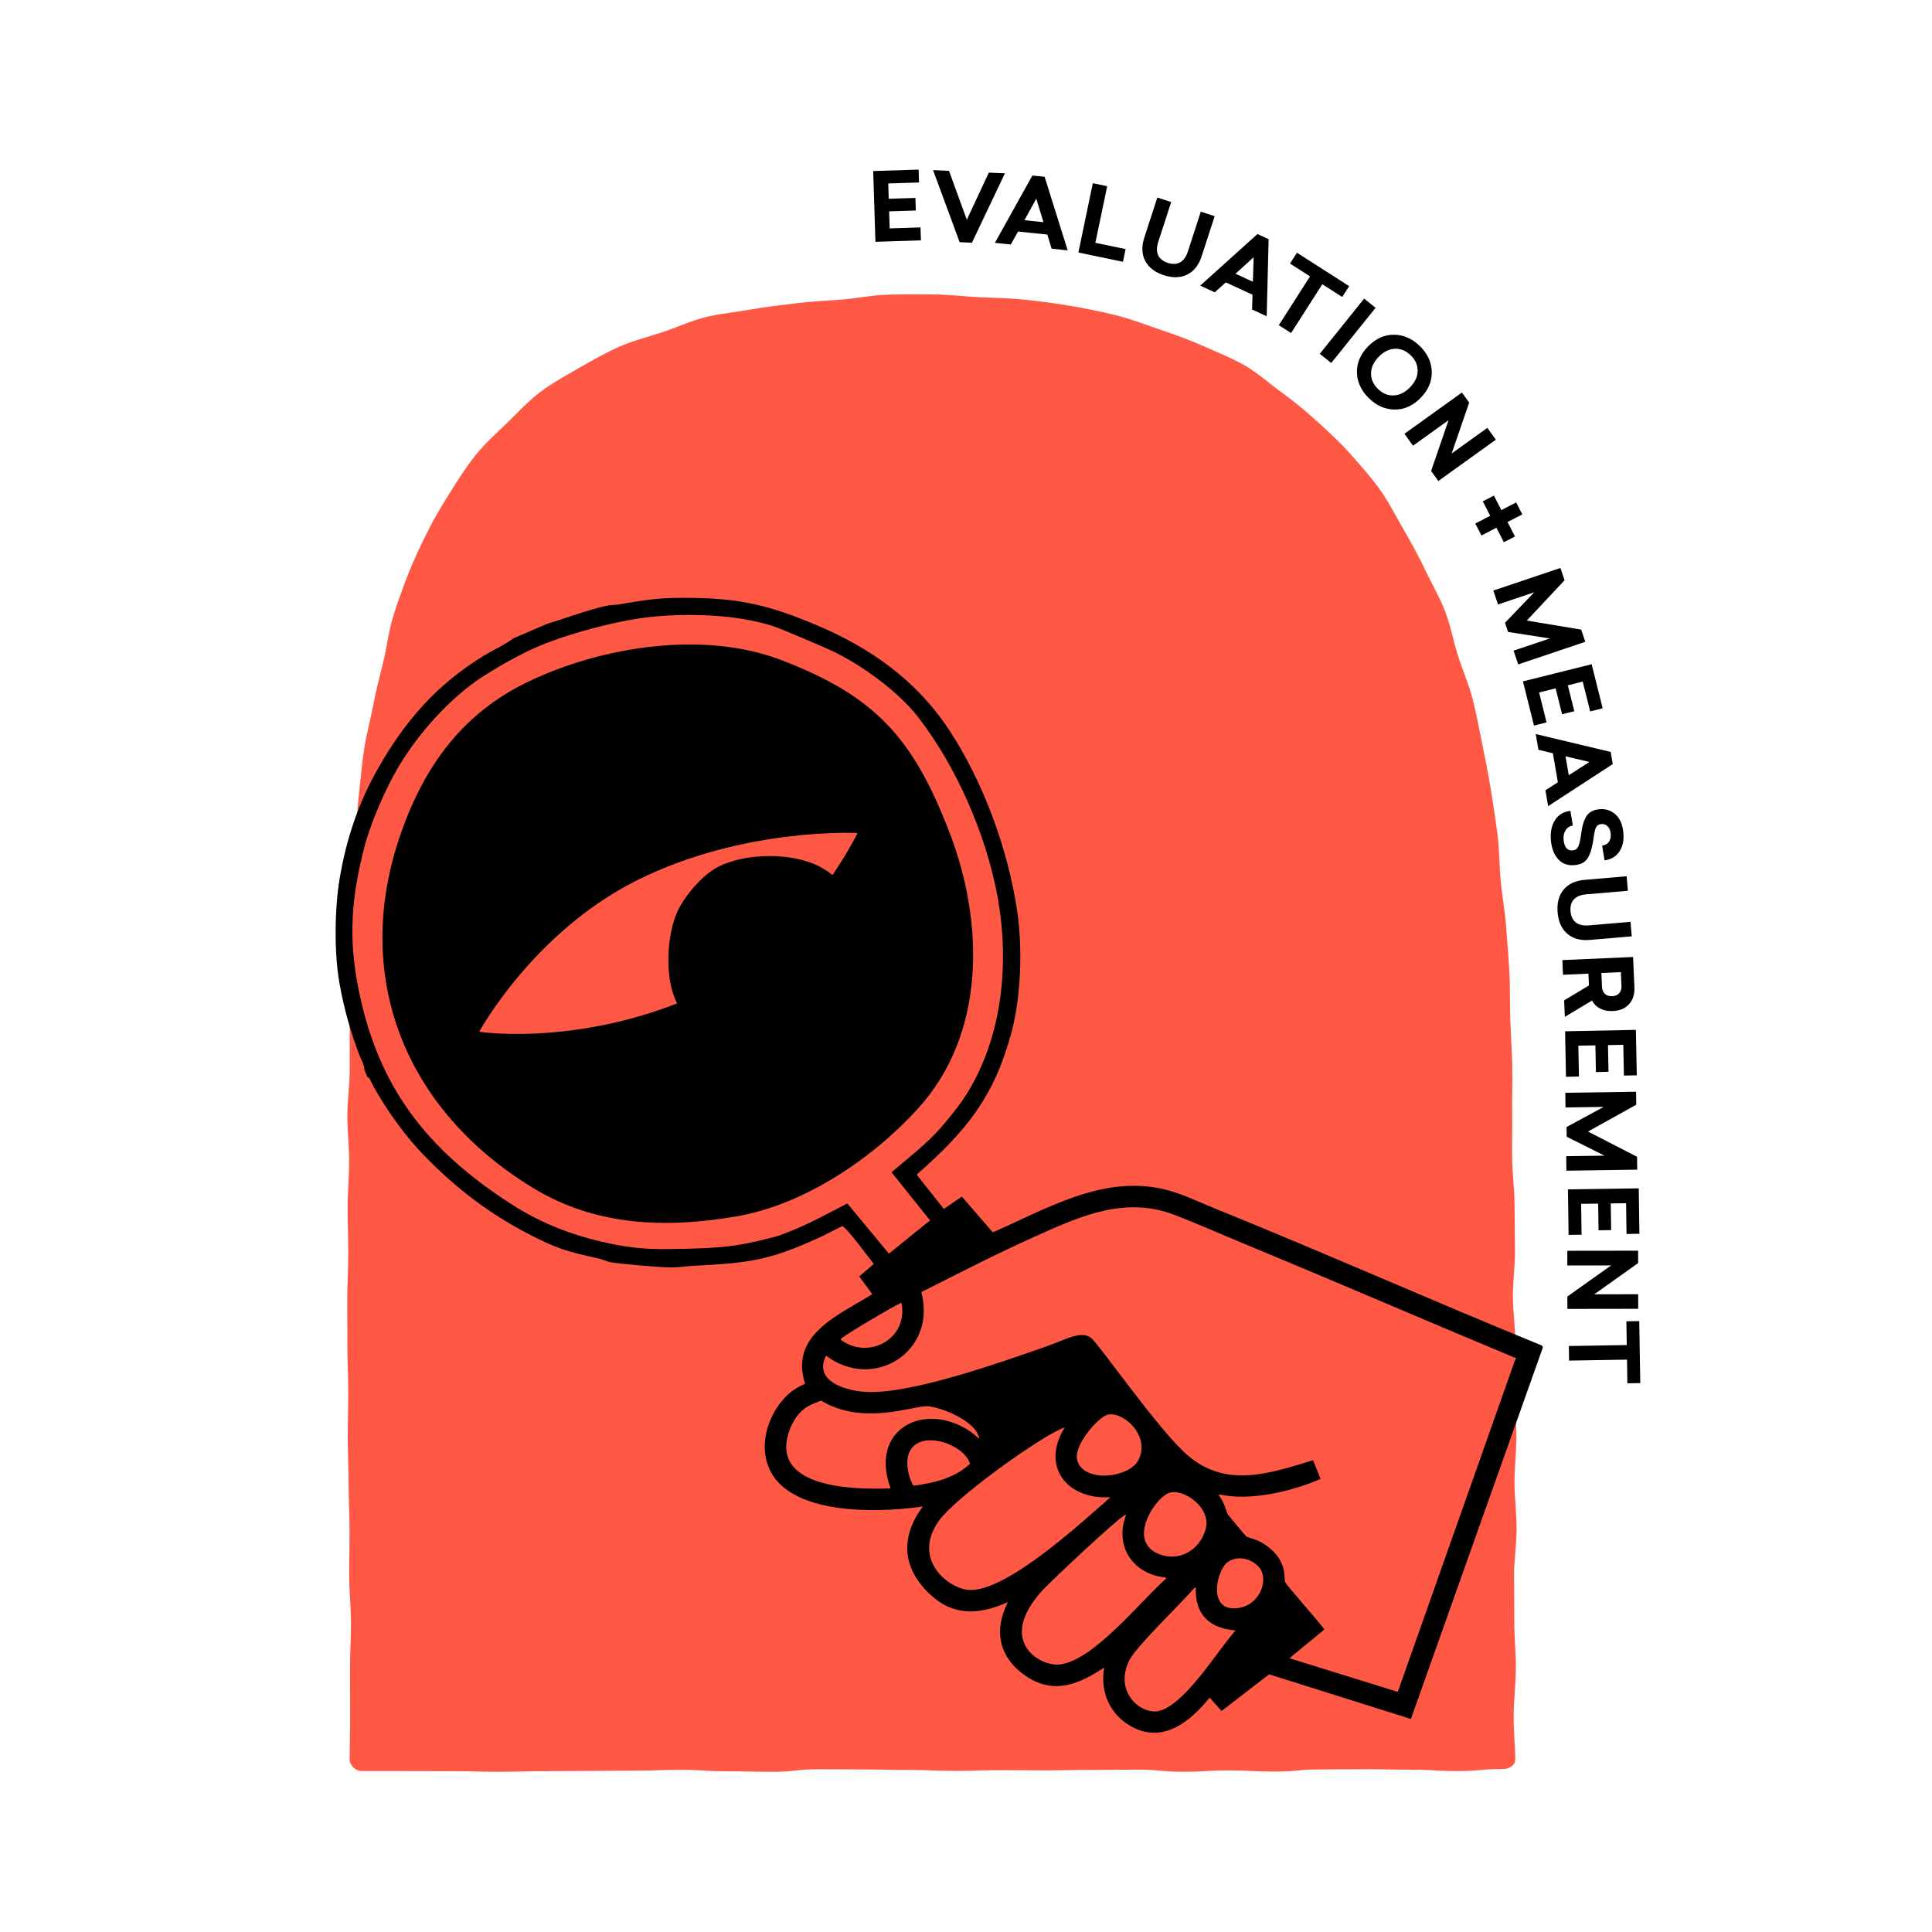 <svg width="600" height="600" viewBox="0 0 600 600" fill="none" xmlns="http://www.w3.org/2000/svg">
<g clip-path="url(#clip0_614_4758)">
<path d="M112.314 550.012C117.039 550.012 121.764 550.016 126.488 550.025C133.575 550.025 133.575 550.057 140.664 550.057C147.753 550.057 147.751 550.253 154.838 550.253C161.925 550.253 161.925 550.051 169.014 550.051C176.102 550.051 176.1 549.976 183.189 549.976C190.278 549.976 190.276 549.886 197.365 549.886C204.454 549.886 204.452 549.641 211.541 549.641C218.63 549.641 218.628 550.092 225.717 550.092C232.805 550.092 232.804 550.257 239.892 550.257C246.981 550.257 246.979 549.465 254.068 549.465C261.157 549.465 261.155 549.527 268.244 549.527C275.333 549.527 275.331 549.68 282.42 549.68C289.509 549.68 289.507 549.968 296.594 549.968C303.68 549.968 303.68 549.745 310.767 549.745C317.854 549.745 317.854 549.796 324.943 549.796C332.032 549.796 332.03 549.669 339.119 549.669C346.208 549.669 346.208 549.576 353.295 549.576C360.382 549.576 360.382 550.239 367.47 550.239C374.559 550.239 374.559 549.825 381.646 549.825C388.733 549.825 388.733 550.182 395.822 550.182C402.911 550.182 402.909 549.518 409.998 549.518C417.087 549.518 417.087 549.459 424.174 549.459C431.26 549.459 431.262 549.59 438.349 549.59C445.436 549.59 445.438 550.025 452.527 550.025C459.616 550.025 459.616 549.396 466.705 549.396C468.577 549.396 470.55 548.312 470.579 546.441C470.625 543.556 470.027 538.787 470.091 532.055C470.131 527.99 470.73 523.208 470.766 517.683C470.793 513.35 470.262 508.558 470.284 503.304C470.301 498.849 470.199 494.059 470.209 488.928C470.217 484.403 470.995 479.613 470.995 474.553C470.995 469.982 470.352 465.19 470.346 460.177C470.338 455.573 470.938 450.781 470.924 445.799C470.911 441.172 470.319 436.382 470.299 431.423C470.28 426.779 470.648 421.985 470.623 417.044C470.597 412.383 469.886 407.595 469.852 402.672C469.821 398 470.527 393.202 470.489 388.291C470.454 383.608 470.403 378.815 470.36 373.913C470.319 369.188 469.658 364.413 469.613 359.588C469.57 354.851 469.688 350.069 469.621 345.258C469.556 340.509 469.756 335.725 469.649 330.925C469.543 326.166 469.2 321.396 469.033 316.606C468.867 311.842 469.014 307.05 468.771 302.274C468.528 297.503 468.092 292.737 467.753 287.976C467.412 283.204 466.532 278.485 466.076 273.74C465.617 268.969 465.682 264.156 465.088 259.435C464.488 254.672 463.759 249.943 463.003 245.251C462.236 240.506 461.292 235.816 460.345 231.165C459.385 226.452 458.524 221.738 457.356 217.143C456.171 212.476 454.189 208.076 452.768 203.557C451.326 198.963 450.479 194.2 448.77 189.781C447.061 185.361 444.57 181.151 442.538 176.867C440.476 172.524 438.187 168.367 435.796 164.263C433.381 160.122 431.26 155.822 428.483 151.949C425.7 148.069 422.494 144.521 419.321 140.939C416.171 137.382 412.679 134.165 409.12 130.928C405.623 127.749 401.98 124.732 398.064 121.891C394.262 119.131 390.691 115.858 386.471 113.438C382.415 111.111 377.93 109.359 373.468 107.368C369.213 105.469 364.723 103.875 360.082 102.3C355.68 100.806 351.215 99.062 346.451 97.874C341.945 96.751 337.249 95.814 332.404 94.98C327.828 94.19 323.085 93.58 318.197 93.059C313.578 92.565 308.794 92.532 303.888 92.287C299.245 92.055 294.483 91.438 289.573 91.438C284.664 91.438 280.013 91.37 275.413 91.519C270.578 91.675 265.91 92.712 261.324 93.037C256.493 93.38 251.795 93.647 247.234 94.182C242.419 94.748 237.746 95.323 233.227 96.109C228.447 96.942 223.712 97.373 219.255 98.456C214.543 99.603 210.236 101.688 205.877 103.125C201.281 104.64 196.679 105.771 192.463 107.617C188.05 109.549 183.958 111.907 179.946 114.214C175.799 116.597 171.634 118.863 167.9 121.657C164.106 124.497 160.913 128.015 157.531 131.29C154.16 134.553 150.626 137.699 147.649 141.407C144.672 145.115 142.224 149.035 139.674 153.098C137.218 157.01 134.78 161.047 132.646 165.372C130.61 169.496 128.532 173.751 126.776 178.261C125.11 182.539 123.474 186.986 122.051 191.619C120.703 196.005 120.183 200.752 119.043 205.464C117.963 209.926 116.757 214.475 115.856 219.234C115.001 223.749 113.716 228.32 113.016 233.106C112.35 237.659 111.938 242.37 111.409 247.174C110.903 251.754 110.711 256.473 110.323 261.285C109.953 265.883 110.019 270.608 109.753 275.419C109.498 280.031 108.798 284.717 108.636 289.527C108.479 294.148 108.191 298.861 108.114 303.669C108.042 308.298 108.616 313.018 108.616 317.821C108.616 322.625 108.61 327.431 108.61 332.109C108.61 336.961 107.869 341.724 107.871 346.396C107.873 351.255 108.422 356.015 108.426 360.684C108.43 365.55 107.946 370.313 107.952 374.971C107.958 379.845 108.144 384.608 108.15 389.259C108.157 394.143 107.838 398.905 107.846 403.546C107.854 408.442 107.873 413.204 107.883 417.834C107.893 422.745 108.134 427.506 108.146 432.121C108.157 437.052 107.981 441.813 107.995 446.411C108.009 451.365 108.24 456.126 108.255 460.698C108.273 465.684 108.54 470.445 108.557 474.984C108.577 480.017 108.424 484.777 108.444 489.271C108.467 494.375 108.967 499.131 108.99 503.555C109.018 508.782 108.673 513.54 108.698 517.842C108.732 523.34 108.691 528.094 108.718 532.128C108.765 538.825 108.569 543.548 108.595 546.415C108.612 548.295 110.445 550.017 112.324 550.017L112.314 550.012Z" fill="#FF5945"/>
<path d="M285.407 56.67L275.856 56.97L276.005 61.73L284.292 61.47L284.415 65.378L276.129 65.638L276.295 70.928L285.875 70.626L286.003 74.652L271.87 75.095L271.18 53.117L285.283 52.674L285.409 56.67H285.407Z" fill="black"/>
<path d="M301.846 75.383L298.028 75.21L289.764 52.827L294.726 53.05L300.253 68.247L307.091 53.605L312.083 53.83L301.844 75.381L301.846 75.383Z" fill="black"/>
<path d="M331.576 77.754L326.604 77.241L325.255 72.845L316.161 71.906L313.914 75.93L308.971 75.418L320.618 54.514L324.42 54.906L331.576 77.752V77.754ZM318.151 68.386L324.058 68.998L321.827 61.703L318.151 68.386Z" fill="black"/>
<path d="M340.185 75.405L349.567 77.359L348.746 81.302L334.903 78.419L339.386 56.892L343.846 57.821L340.185 75.406V75.405Z" fill="black"/>
<path d="M377.227 67.136L373.196 79.549C372.294 82.327 370.799 84.232 368.713 85.264C366.626 86.297 364.204 86.366 361.444 85.47C358.667 84.569 356.737 83.087 355.655 81.025C354.573 78.963 354.483 76.545 355.384 73.766L359.416 61.352L363.722 62.749L359.71 75.108C359.177 76.749 359.163 78.125 359.667 79.236C360.17 80.347 361.178 81.149 362.689 81.639C364.18 82.123 365.456 82.064 366.518 81.46C367.581 80.857 368.376 79.736 368.909 78.095L372.921 65.736L377.227 67.134V67.136Z" fill="black"/>
<path d="M393.378 98.212L388.839 96.12L388.982 91.524L380.678 87.699L377.252 90.782L372.741 88.702L390.513 72.678L393.984 74.278L393.38 98.212H393.378ZM383.696 85.012L389.09 87.497L389.333 79.873L383.696 85.012Z" fill="black"/>
<path d="M416.846 92.234L410.654 88.273L400.957 103.427L397.143 100.987L406.841 85.833L400.626 81.854L402.782 78.487L419 88.867L416.844 92.234H416.846Z" fill="black"/>
<path d="M413.424 112.734L409.873 109.881L423.645 92.738L427.198 95.591L413.426 112.734H413.424Z" fill="black"/>
<path d="M440.945 107.481C443.33 109.808 444.563 112.458 444.649 115.431C444.733 118.402 443.585 121.109 441.203 123.549C438.822 125.989 436.143 127.204 433.172 127.19C430.199 127.178 427.519 126.008 425.136 123.68C422.737 121.34 421.497 118.682 421.413 115.711C421.328 112.74 422.477 110.033 424.858 107.593C427.239 105.153 429.916 103.938 432.89 103.952C435.863 103.964 438.548 105.141 440.947 107.481H440.945ZM438.13 110.364C436.672 108.94 435.038 108.258 433.231 108.314C431.422 108.371 429.732 109.206 428.156 110.819C426.596 112.418 425.805 114.125 425.787 115.94C425.767 117.755 426.487 119.376 427.945 120.799C429.389 122.208 431.016 122.878 432.823 122.808C434.63 122.737 436.315 121.902 437.875 120.303C439.449 118.69 440.247 116.983 440.267 115.18C440.286 113.379 439.573 111.772 438.128 110.363L438.13 110.364Z" fill="black"/>
<path d="M446.689 149.382L444.443 146.254L449.872 130.481L438.816 138.422L436.159 134.722L454.019 121.893L456.265 125.021L450.828 140.835L461.908 132.876L464.549 136.552L446.689 149.382Z" fill="black"/>
<path d="M468.173 162.121L470.49 166.615L467.04 168.393L464.724 163.899L460.073 166.296L458.16 162.586L462.811 160.189L460.494 155.695L463.944 153.917L466.26 158.411L470.86 156.04L472.773 159.75L468.173 162.119V162.121Z" fill="black"/>
<path d="M471.487 206.334L470.052 202.071L481.308 198.281L468.341 196.256L467.385 193.415L476.477 183.933L465.221 187.723L463.767 183.406L484.606 176.389L485.892 180.207L474.16 192.719L491.051 195.531L492.326 199.32L471.487 206.336V206.334Z" fill="black"/>
<path d="M493.843 220.943L491.529 211.672L486.907 212.827L488.916 220.87L485.122 221.817L483.113 213.773L477.978 215.055L480.301 224.353L476.393 225.329L472.967 211.61L494.302 206.283L497.72 219.974L493.841 220.943H493.843Z" fill="black"/>
<path d="M480.793 250.356L479.944 245.431L483.811 242.944L482.259 233.935L477.776 232.857L476.934 227.961L500.207 233.525L500.856 237.292L480.793 250.354V250.356ZM486.184 234.899L487.194 240.751L493.614 236.631L486.186 234.899H486.184Z" fill="black"/>
<path d="M504.121 258.349C504.389 260.744 504.009 262.745 502.976 264.35C501.944 265.955 500.389 266.904 498.312 267.196L497.559 262.606C498.492 262.48 499.198 262.087 499.674 261.422C500.15 260.758 500.333 259.909 500.217 258.876C500.103 257.863 499.776 257.097 499.233 256.575C498.69 256.054 498.022 255.838 497.222 255.929C496.442 256.017 495.907 256.381 495.615 257.026C495.323 257.671 495.074 258.833 494.868 260.513C494.508 263.098 493.937 265.05 493.159 266.369C492.381 267.688 491.086 268.45 489.275 268.654C487.074 268.901 485.324 268.335 484.024 266.951C482.725 265.569 481.945 263.709 481.682 261.371C481.39 258.78 481.769 256.609 482.813 254.855C483.858 253.101 485.49 252.087 487.709 251.819L488.458 256.379C487.468 256.53 486.711 257.03 486.186 257.877C485.661 258.725 485.463 259.743 485.598 260.93C485.857 263.227 486.823 264.284 488.499 264.095C489.277 264.007 489.833 263.596 490.165 262.859C490.496 262.122 490.776 260.92 491.004 259.258C491.164 258.057 491.337 257.081 491.517 256.33C491.699 255.58 491.985 254.804 492.379 254C492.771 253.197 493.314 252.579 494.006 252.146C494.698 251.713 495.548 251.44 496.562 251.327C498.471 251.113 500.139 251.605 501.565 252.807C502.992 254.006 503.845 255.854 504.125 258.347L504.121 258.349Z" fill="black"/>
<path d="M506.759 290.791L493.753 291.9C490.843 292.149 488.507 291.512 486.745 289.989C484.983 288.468 483.977 286.262 483.732 283.371C483.484 280.46 484.099 278.107 485.579 276.309C487.058 274.512 489.251 273.489 492.162 273.24L505.168 272.131L505.552 276.642L492.605 277.746C490.886 277.893 489.612 278.414 488.785 279.312C487.956 280.209 487.609 281.448 487.744 283.03C487.878 284.592 488.428 285.744 489.397 286.489C490.365 287.232 491.707 287.532 493.426 287.385L506.373 286.281L506.757 290.793L506.759 290.791Z" fill="black"/>
<path d="M485.751 310.682L493.464 306.045L493.301 302.374L485.401 302.723L485.201 298.17L507.169 297.2L507.584 306.597C507.678 308.732 507.132 310.472 505.946 311.818C504.76 313.165 503.061 313.888 500.848 313.986C499.341 314.053 498.04 313.802 496.946 313.231C495.853 312.661 495.006 311.832 494.408 310.739L485.979 315.789L485.753 310.68L485.751 310.682ZM497.323 302.166L497.513 306.484C497.552 307.383 497.85 308.102 498.402 308.638C498.955 309.173 499.702 309.42 500.643 309.378C501.621 309.335 502.363 309.024 502.867 308.442C503.371 307.859 503.604 307.119 503.563 306.219L503.373 301.901L497.323 302.168V302.166Z" fill="black"/>
<path d="M504.321 334.027L504.133 324.475L499.373 324.569L499.535 332.857L495.625 332.934L495.463 324.645L490.171 324.749L490.359 334.331L486.332 334.412L486.053 320.273L508.039 319.84L508.317 333.949L504.319 334.027H504.321Z" fill="black"/>
<path d="M486.468 363.565L486.402 359.067L498.277 358.893L486.547 353.009L486.502 350.01L498.053 343.754L486.178 343.929L486.112 339.372L508.1 339.049L508.158 343.076L493.169 351.412L508.398 359.243L508.456 363.242L486.468 363.567V363.565Z" fill="black"/>
<path d="M505.132 383.221L504.997 373.668L500.235 373.735L500.352 382.025L496.442 382.08L496.325 373.79L491.033 373.864L491.168 383.446L487.141 383.503L486.941 369.364L508.929 369.053L509.129 383.162L505.131 383.219L505.132 383.221Z" fill="black"/>
<path d="M486.768 406.496L486.762 402.645L500.36 392.983L486.749 393.002L486.743 388.445L508.732 388.414L508.738 392.265L495.111 401.957L508.752 401.937L508.758 406.465L486.768 406.496Z" fill="black"/>
<path d="M505.401 429.597L505.28 422.247L487.29 422.545L487.215 418.018L505.205 417.72L505.084 410.343L509.082 410.276L509.399 429.53L505.401 429.597Z" fill="black"/>
<path d="M161.494 197.354L167.452 194.796L169.98 193.71C175.803 191.999 182.837 189.258 188.767 188.05C189.722 187.856 191.164 187.876 192.199 187.699C201.783 186.061 205.271 185.544 214.992 185.681C230.14 185.894 238.965 188.042 252.871 193.834C270.01 200.97 284.409 211.006 294.783 226.721C305.358 242.743 313.139 264.029 315.914 283.024C317.578 294.407 317.119 309.468 314.131 320.604C308.759 340.621 300.112 351.253 284.685 364.79L293.123 375.465L298.697 371.6L308.325 382.711C324.922 375.463 341.845 365.207 360.57 369.121C366.24 370.307 371.412 372.917 376.741 375.075C410.972 388.926 444.741 403.94 478.927 417.9L479.16 418.441L438.212 533.717L438.032 533.796L394.129 519.979L379.369 531.375L375.671 527.218C369.57 534.725 361.132 541.619 351.305 536.153C344.589 532.418 341.596 525.347 342.902 517.872C334.993 523.124 327.34 526.325 318.768 520.617C310.262 514.953 308.463 506.461 313.013 497.562C304.069 501.534 296.002 502.034 288.629 494.955C280.033 486.7 279.656 477.183 286.583 467.862C271.821 470.029 238.36 471.176 237.515 449.911C237.2 441.987 242.36 432.652 250.031 429.779C245.147 414.494 260.218 408.593 270.892 401.912L266.841 396.408L271.36 392.534C270.161 391.054 262.462 380.545 261.514 380.812C261.192 380.902 256.894 383.185 255.542 383.816C238.942 391.56 232.821 392.206 215.169 393.12C213.036 393.23 211.457 393.578 208.538 393.616C205.469 393.655 192.338 392.524 189.596 391.983C188.503 391.767 187.011 391.093 185.865 390.838C176.236 388.702 173.023 387.842 164.088 383.193C151.594 376.694 141.626 369.007 131.756 358.904C125.892 352.901 120.277 345.03 116.146 337.687C115.288 336.162 114.584 334.18 114.159 334.61L113.151 332.264C113.267 330.843 112.236 329.279 111.691 327.866C108.838 320.473 106.713 312.802 105.361 304.996C103.775 295.851 103.92 282.201 105.453 273.023C107.479 260.885 111.152 249.706 117.21 238.978C125.716 223.912 135.668 212.462 150.628 203.41C153.56 201.636 156.741 200.278 159.504 198.204L161.49 197.352L161.494 197.354ZM166.28 201.132C161.3 203.318 155.089 206.845 150.461 209.775C140.029 216.382 130.057 227.581 123.752 238.149C119.672 244.989 115.011 255.772 113.053 263.492C109.198 278.692 108.177 290.883 111.191 306.425C117.23 337.563 132.531 356.984 158.562 373.811C168.78 380.416 179.395 384.275 191.309 386.57C199.294 388.106 204.911 388.022 212.946 387.82C222.906 387.571 228.58 387.189 238.436 384.667C241.856 383.791 241.931 383.767 245.315 382.423C251.52 379.959 257.259 376.808 263.142 373.739L276.06 389.322L288.834 379.003L276.879 364.069C282.049 359.582 287.257 355.704 291.835 350.59C294.314 347.821 297.96 343.3 299.923 340.209C311.449 322.076 313.623 298.669 309.668 277.838C306.07 258.89 297.058 238.164 285.254 222.86C279.096 214.875 268.075 206.869 259.011 202.424C256.728 201.303 242.607 195.298 240.588 194.618C229.125 190.765 213.542 190.312 201.536 191.654C191.229 192.807 175.758 196.97 166.278 201.13L166.28 201.132ZM321.155 384.14C309.299 389.457 297.738 395.442 286.138 401.267C291.053 419.858 271.203 432.135 256.538 421.011C252.755 428.668 261.725 431.533 267.633 432.174C281.365 433.666 311.289 422.92 324.998 418.122C330.78 416.099 335.546 413.195 338.666 415.357C341.146 417.075 360.217 444.839 369.234 452.3C381.18 462.184 394.421 457.545 407.801 453.488L410.106 459.299C401.182 463.179 388.324 466.235 378.722 464.12L378.493 464.324C380.414 466.889 380.864 469.494 381.227 470.178C381.439 470.576 386.658 476.805 387.005 477.093C387.73 477.692 390.174 477.763 393.204 479.923C400.142 484.865 398.611 490.277 399.105 491.337C399.601 492.401 409.373 503.38 411.321 506.038L400.445 514.971L434.093 525.429L470.729 421.771C442.43 409.975 414.286 397.796 385.952 386.086C380.112 383.671 366.163 377.543 361.748 376.279C347.298 372.145 334.194 378.291 321.153 384.142L321.155 384.14ZM279.545 404.767C277.851 405.426 261.737 414.921 261.153 415.821L261.177 416.125C269.832 422.451 282.1 415.79 279.976 404.642C279.752 404.499 279.649 404.728 279.547 404.767H279.545ZM250.94 436.723C248.208 438.299 246.389 441.025 245.302 443.894C238.366 462.19 265.226 462.711 276.575 462.213C269.898 444.049 286.647 435.196 300.696 444.143C303.624 446.009 304.811 448.084 303.73 445.535C301.644 440.617 291.586 436.852 287.956 436.715C283.376 436.543 268.154 442.885 254.997 434.975C253.653 435.524 252.204 435.994 250.942 436.723H250.94ZM285.313 448.041C280.254 450.481 281.477 457.363 283.633 461.402C289.928 460.635 296.517 459.021 301.272 454.579C299.539 449.27 290.208 445.68 285.313 448.043V448.041ZM328.206 444.392C320.022 448.508 296.76 465.124 291.619 472.261C282.933 484.321 294.775 493.728 301.362 493.791C313.072 493.902 335.736 472.987 344.881 464.959C331.601 465.845 323.093 455.636 330.603 443.404C330.382 443.249 328.581 444.202 328.206 444.39V444.392ZM343.444 439.545C340.518 440.874 333.159 449.145 334.584 453.668C336.769 460.614 350.59 458.919 353.465 453.58C357.748 445.627 347.915 437.513 343.444 439.543V439.545ZM362.626 463.814C358.204 465.992 350.181 478.645 359.829 482.598C366.222 485.216 372.727 481.316 374.442 474.823C376.29 467.83 366.832 461.743 362.624 463.814H362.626ZM349.105 470.688C346.725 471.946 325.89 491.417 323.226 494.457C309.758 509.828 322.889 517.38 328.763 516.943C339.291 516.161 354.165 497.236 362.151 490.257L361.999 489.9C351.858 488.94 345.996 480.183 349.708 470.48C349.528 470.337 349.269 470.6 349.105 470.686V470.688ZM381.35 485.059C377.93 487.402 374.932 499.906 383.602 499.478C390.838 499.122 393.88 491.404 391.538 487.468C389.827 484.595 384.945 482.598 381.35 485.059ZM370.918 493.16C366.628 498.149 353.13 511.063 350.868 515.369C345.581 525.437 354.526 532.829 360.123 531.305C368.178 529.112 378.058 512.743 383.7 506.342C375.612 505.709 371.069 501.452 371.361 493.04L370.918 493.16Z" fill="black"/>
<path d="M163.81 211.816C186.655 200.784 218.371 195.733 242.458 204.931C271.786 216.13 283.553 229.061 294.916 258.637C305.662 286.607 306.211 320.995 285.168 344.192C270.962 359.851 249.71 374.176 228.633 377.772C206.681 381.516 185.098 380.792 165.709 369.035C125.606 344.717 108.83 302.876 124.683 258.267C132.001 237.676 143.702 221.529 163.812 211.818L163.81 211.816Z" fill="black"/>
<path d="M148.825 320.418C148.825 320.418 165.582 289.558 197.716 273.438C230.832 256.824 266.329 258.704 266.329 258.704C266.329 258.704 249.841 292.533 221.583 306.611C183.254 325.708 148.823 320.42 148.823 320.42L148.825 320.418Z" fill="#FF5945"/>
<path d="M222.998 269.209C231.502 264.864 245.666 264.675 254.264 268.975C270.717 277.207 274.727 305.333 260.987 318.782C240.866 338.474 213.642 325.151 208.742 307.642C206.765 300.574 207.315 290.011 210.289 283.28C212.468 278.347 218.181 271.67 222.998 269.211V269.209Z" fill="black"/>
</g>
<defs>
<clipPath id="clip0_614_4758">
<rect width="600" height="600" fill="white"/>
</clipPath>
</defs>
</svg>
